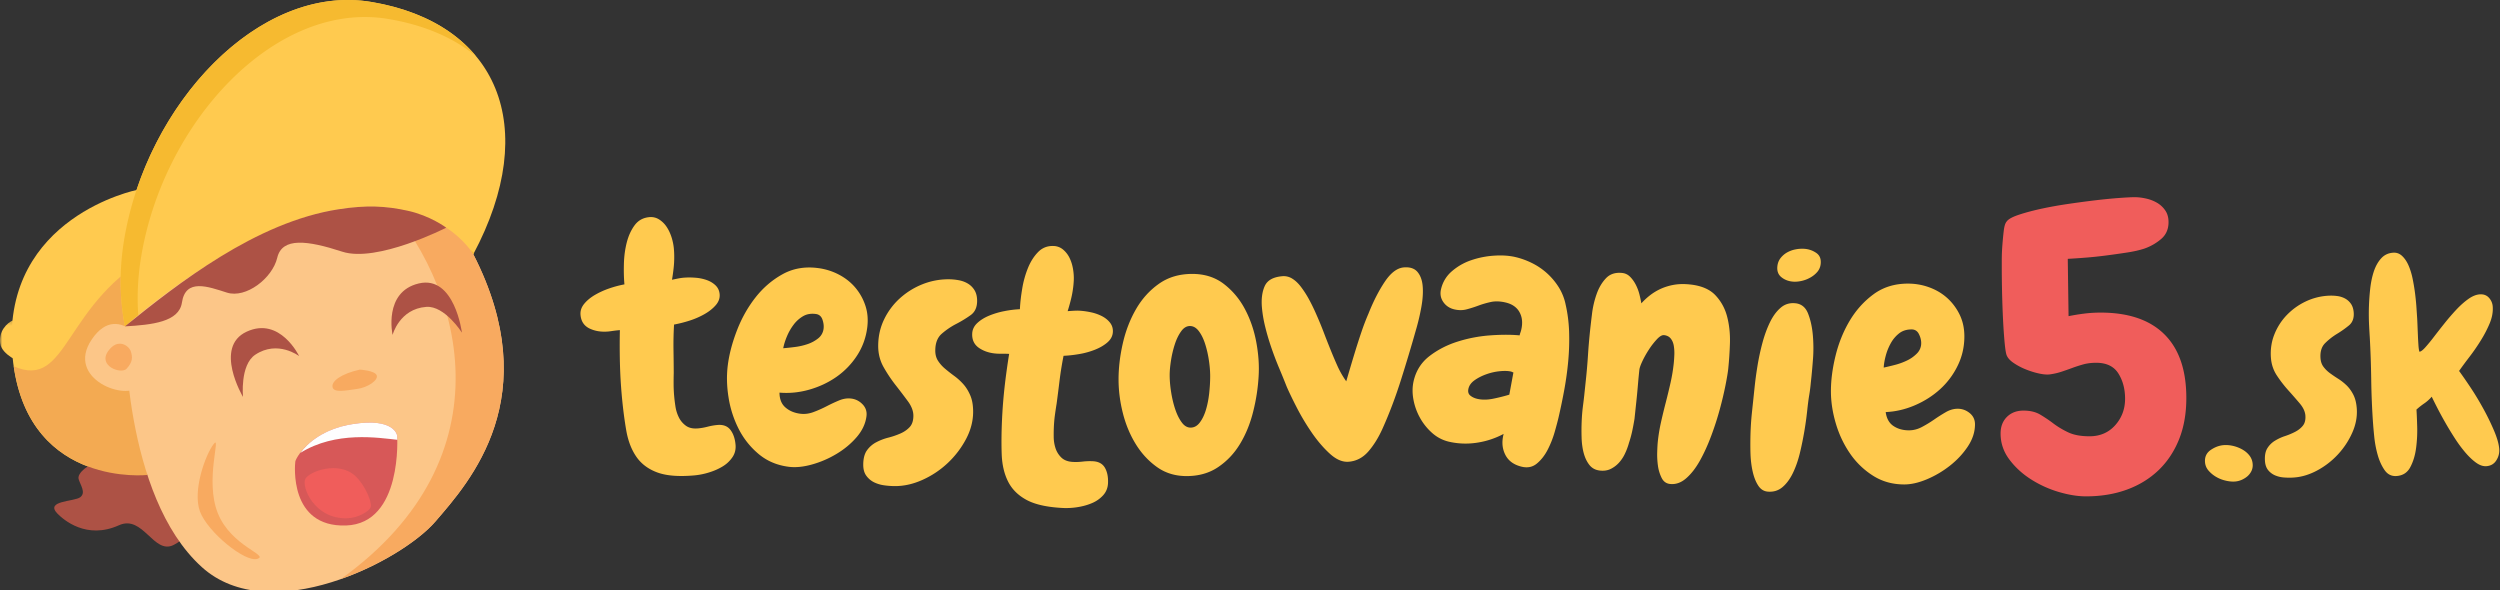 <?xml version="1.0" encoding="UTF-8"?>
<svg xmlns="http://www.w3.org/2000/svg" xmlns:xlink="http://www.w3.org/1999/xlink" width="559" height="132" viewBox="0 0 559 132">
  <rect x="0" y="0" width="559" height="132" fill="#333333" stroke="none"/>
  <defs>
    <polygon id="testovanie5-a" points="0 .196 4.74 .196 4.74 9.708 0 9.708"></polygon>
  </defs>
  <g fill="none" fill-rule="evenodd">
    <path fill="#FFCA4F" d="M503.7 103.793a2.994 2.994 0 0 1-.28 1.532 3.693 3.693 0 0 1-.918 1.19c-.39.327-.82.59-1.301.797a4.593 4.593 0 0 1-1.488.36c-.641.042-1.344-.03-2.108-.213a7.581 7.581 0 0 1-2.12-.853 6.651 6.651 0 0 1-1.673-1.401 3.195 3.195 0 0 1-.773-1.912c-.08-1.153.353-2.054 1.299-2.696.943-.646 1.929-1.002 2.95-1.073a7.1 7.1 0 0 1 2.044.185 7.691 7.691 0 0 1 2.049.795c.648.365 1.187.82 1.61 1.372.423.552.659 1.19.71 1.917m22.591-33.873c.082 1.24-.27 2.188-1.066 2.844a22.275 22.275 0 0 1-2.673 1.887 14.352 14.352 0 0 0-2.66 2.082c-.784.784-1.128 1.902-1.029 3.357.053.767.279 1.417.683 1.949.4.53.88 1.002 1.448 1.416.562.41 1.183.832 1.856 1.257.673.429 1.295.923 1.874 1.485.572.563 1.072 1.257 1.493 2.086.42.832.673 1.866.76 3.107.122 1.794-.218 3.59-1.02 5.382a17.748 17.748 0 0 1-3.214 4.857 17.67 17.67 0 0 1-4.622 3.567c-1.737.934-3.486 1.46-5.237 1.58-.731.05-1.457.044-2.195-.014a6.09 6.09 0 0 1-1.993-.475 4.046 4.046 0 0 1-1.527-1.15c-.423-.508-.663-1.192-.724-2.047-.08-1.197.094-2.141.518-2.836a5.085 5.085 0 0 1 1.688-1.693 10.64 10.64 0 0 1 2.281-1.057c.819-.27 1.58-.592 2.285-.96.706-.371 1.276-.827 1.712-1.372.435-.547.62-1.29.556-2.23-.063-.896-.476-1.803-1.246-2.715a125.266 125.266 0 0 0-2.548-2.92 27.744 27.744 0 0 1-2.58-3.336c-.79-1.192-1.236-2.535-1.338-4.032-.127-1.836.134-3.562.779-5.173a13.249 13.249 0 0 1 2.733-4.278 14.46 14.46 0 0 1 4.146-3.02 13.53 13.53 0 0 1 5.062-1.341c.683-.045 1.36-.027 2.03.057a5.107 5.107 0 0 1 1.81.552c.537.288.984.686 1.34 1.198.353.513.562 1.175.619 1.986m31.085-1.338c.078 1.197-.148 2.438-.684 3.72a26.552 26.552 0 0 1-1.996 3.837 44.495 44.495 0 0 1-2.519 3.651 95.417 95.417 0 0 0-2.33 3.153c.66.9 1.496 2.101 2.5 3.6 1.004 1.5 1.97 3.1 2.9 4.793a54.802 54.802 0 0 1 2.432 4.988c.691 1.628 1.074 2.998 1.148 4.111.063.899-.158 1.74-.664 2.524-.504.785-1.248 1.213-2.232 1.279-.727.05-1.483-.213-2.276-.779-.79-.568-1.593-1.33-2.412-2.284a29.567 29.567 0 0 1-2.373-3.222 72.895 72.895 0 0 1-2.14-3.525 83.363 83.363 0 0 1-1.77-3.262c-.516-1.017-.93-1.837-1.229-2.462a8.733 8.733 0 0 1-1.668 1.5 16.04 16.04 0 0 0-1.744 1.375c.063.898.116 2.161.162 3.789a30.014 30.014 0 0 1-.25 4.847c-.214 1.605-.642 3.019-1.292 4.242-.649 1.225-1.674 1.887-3.084 1.982-1.114.075-2.002-.37-2.668-1.332-.666-.964-1.184-2.109-1.553-3.439a23.752 23.752 0 0 1-.76-4.07 103.306 103.306 0 0 1-.279-3.17c-.215-3.16-.346-6.331-.39-9.506-.044-3.176-.15-6.346-.325-9.512-.049-.727-.104-1.678-.162-2.855a51.576 51.576 0 0 1 .262-8.039c.164-1.428.435-2.724.828-3.889.398-1.161.943-2.123 1.642-2.881.697-.757 1.582-1.17 2.655-1.242.771-.055 1.44.191 2.011.732.576.541 1.051 1.25 1.434 2.125.381.876.687 1.866.91 2.964.227 1.104.408 2.196.547 3.284.135 1.084.238 2.098.301 3.037.064.94.113 1.69.15 2.245.027.382.057.952.086 1.703.03.748.061 1.53.096 2.342.031.814.074 1.563.121 2.248.045.683.121 1.173.226 1.465.3-.02.73-.337 1.29-.956a39.69 39.69 0 0 0 1.931-2.353 197.39 197.39 0 0 1 2.373-3.031 52.297 52.297 0 0 1 2.625-3.043c.902-.963 1.803-1.764 2.707-2.407.9-.64 1.756-.99 2.57-1.043.852-.058 1.536.197 2.043.762a3.23 3.23 0 0 1 .85 2.004m-402.056 37.71c-3.498.315-6.264.104-8.291-.632-2.031-.735-3.602-1.896-4.713-3.487-1.111-1.59-1.873-3.558-2.283-5.905-.41-2.35-.746-4.975-1.01-7.883a113.365 113.365 0 0 1-.406-7.006 159.326 159.326 0 0 1-.014-7.565 29.97 29.97 0 0 0-1.623.184c-.392.06-.713.102-.957.125-1.576.14-2.974-.08-4.197-.666-1.22-.586-1.893-1.593-2.022-3.022-.082-.888.18-1.706.784-2.456.603-.75 1.4-1.416 2.388-2.006a17.8 17.8 0 0 1 3.26-1.485 23.55 23.55 0 0 1 3.385-.902c-.127-1.38-.164-2.916-.117-4.608.043-1.695.26-3.29.646-4.792.387-1.5.98-2.782 1.775-3.85.8-1.065 1.889-1.661 3.268-1.785a3.424 3.424 0 0 1 2.174.512 5.649 5.649 0 0 1 1.674 1.638c.457.68.824 1.454 1.105 2.322.276.87.45 1.725.528 2.562.087.985.105 2 .052 3.052-.052 1.049-.213 2.353-.467 3.917a60.563 60.563 0 0 1 1.682-.34c.295-.05.563-.087.81-.11.839-.075 1.72-.081 2.645-.012a9.958 9.958 0 0 1 2.58.51c.795.277 1.465.677 2.008 1.197.543.524.854 1.18.924 1.967.08.888-.21 1.709-.86 2.462-.65.754-1.5 1.429-2.537 2.018a17.55 17.55 0 0 1-3.371 1.46 28.198 28.198 0 0 1-3.424.867 75.91 75.91 0 0 0-.126 5.638c.029 1.712.048 3.437.056 5.176a75.596 75.596 0 0 0-.027 2.574c.004.869.045 1.746.127 2.634.054.64.146 1.39.275 2.248a8.29 8.29 0 0 0 .742 2.43 5.059 5.059 0 0 0 1.586 1.907c.692.508 1.606.71 2.739.609a13.119 13.119 0 0 0 2.127-.377c.728-.19 1.46-.32 2.2-.387 1.28-.113 2.245.246 2.893 1.08.647.836 1.033 1.947 1.157 3.327.093 1.034-.133 1.963-.682 2.78a6.941 6.941 0 0 1-2.16 2.057c-.897.554-1.91 1.004-3.047 1.356a15.971 15.971 0 0 1-3.256.667"></path>
    <path fill="#FFCA4F" d="M184.152 73.5c.082-.637-.004-1.322-.258-2.055-.256-.73-.75-1.145-1.486-1.238-1.08-.141-2.024.022-2.832.49a7.18 7.18 0 0 0-2.12 1.899 11.942 11.942 0 0 0-1.495 2.613c-.4.948-.674 1.834-.832 2.66a62.84 62.84 0 0 0 2.543-.27c.986-.12 1.935-.333 2.85-.64a7.81 7.81 0 0 0 2.415-1.295 3.223 3.223 0 0 0 1.215-2.164m9.59 19.578c-.215 1.67-.953 3.232-2.215 4.692-1.264 1.458-2.773 2.71-4.53 3.753a22.193 22.193 0 0 1-5.505 2.356c-1.916.527-3.633.69-5.152.492-2.604-.336-4.838-1.286-6.706-2.85a17.744 17.744 0 0 1-4.472-5.63 23.495 23.495 0 0 1-2.266-7.07c-.4-2.518-.45-4.932-.15-7.24.32-2.452 1.004-5.034 2.052-7.741 1.049-2.71 2.426-5.152 4.129-7.327 1.705-2.173 3.725-3.908 6.063-5.201 2.338-1.295 4.978-1.751 7.924-1.37a13.74 13.74 0 0 1 4.676 1.466c1.447.762 2.666 1.73 3.664 2.906a12.092 12.092 0 0 1 2.248 4.034c.502 1.512.638 3.15.41 4.918-.3 2.308-1.071 4.402-2.311 6.289a17.28 17.28 0 0 1-4.578 4.719c-1.81 1.263-3.83 2.213-6.057 2.848-2.226.634-4.451.858-6.671.669.009 1.45.45 2.556 1.33 3.316.873.762 1.972 1.229 3.297 1.4.98.128 1.97.008 2.964-.364.996-.37 1.979-.805 2.94-1.303a35.236 35.236 0 0 1 2.83-1.32c.92-.378 1.822-.51 2.705-.397.982.127 1.824.563 2.527 1.3.703.74.987 1.624.854 2.655m24.742-25.805c0 1.436-.482 2.5-1.447 3.19a25.99 25.99 0 0 1-3.231 1.968 16.425 16.425 0 0 0-3.228 2.192c-.963.84-1.448 2.101-1.448 3.784 0 .891.21 1.657.633 2.3.42.645.94 1.225 1.559 1.744a38.917 38.917 0 0 0 2.039 1.6c.744.542 1.424 1.16 2.045 1.853.615.693 1.137 1.535 1.557 2.524.419.99.63 2.202.63 3.638 0 2.076-.531 4.12-1.595 6.122a20.503 20.503 0 0 1-4.082 5.345 20.39 20.39 0 0 1-5.606 3.748c-2.078.94-4.131 1.41-6.158 1.41a17.51 17.51 0 0 1-2.525-.185 7.336 7.336 0 0 1-2.266-.705 4.709 4.709 0 0 1-1.668-1.448c-.445-.617-.67-1.422-.67-2.412 0-1.385.274-2.46.818-3.229a5.89 5.89 0 0 1 2.079-1.818 12.086 12.086 0 0 1 2.71-1.039 17.579 17.579 0 0 0 2.708-.928c.84-.37 1.535-.854 2.078-1.447.543-.594.816-1.436.816-2.525 0-1.038-.408-2.116-1.223-3.229-.82-1.113-1.72-2.3-2.71-3.562a32.45 32.45 0 0 1-2.71-4.045c-.814-1.436-1.224-3.02-1.224-4.75 0-2.127.432-4.095 1.299-5.902a15.306 15.306 0 0 1 3.488-4.714 16.76 16.76 0 0 1 5.01-3.154 15.58 15.58 0 0 1 5.939-1.152c.789 0 1.57.075 2.338.222.768.152 1.449.411 2.04.78a4.355 4.355 0 0 1 1.448 1.484c.37.621.557 1.402.557 2.34"></path>
    <path fill="#FFCA4F" d="M237.753 113.59c-3.512-.168-6.22-.756-8.129-1.761-1.908-1.01-3.305-2.373-4.189-4.1-.883-1.726-1.368-3.781-1.453-6.161-.086-2.384-.057-5.033.08-7.95.111-2.321.296-4.655.554-6.996.262-2.34.604-4.838 1.028-7.493a28.541 28.541 0 0 0-1.635-.04c-.397.007-.717.003-.967-.008-1.58-.077-2.935-.487-4.062-1.233-1.13-.747-1.663-1.838-1.592-3.272.041-.888.414-1.664 1.113-2.324.697-.662 1.58-1.214 2.641-1.66a17.572 17.572 0 0 1 3.431-1.023 23.066 23.066 0 0 1 3.477-.43c.064-1.383.236-2.912.515-4.583a21.434 21.434 0 0 1 1.297-4.657c.588-1.435 1.35-2.623 2.29-3.572.935-.945 2.095-1.387 3.48-1.321a3.423 3.423 0 0 1 2.08.805 5.663 5.663 0 0 1 1.436 1.852c.36.738.62 1.554.773 2.452.154.9.213 1.77.174 2.61-.049.988-.17 1.998-.367 3.029-.198 1.03-.532 2.305-.998 3.818a70.518 70.518 0 0 1 1.712-.106c.297-.011.573-.011.82.002.84.04 1.714.156 2.62.349a9.922 9.922 0 0 1 2.486.86c.748.383 1.358.869 1.824 1.462.47.592.684 1.283.647 2.072-.045.89-.438 1.666-1.19 2.324-.75.658-1.679 1.207-2.789 1.65a17.474 17.474 0 0 1-3.54.983c-1.249.216-2.42.344-3.51.39a76.723 76.723 0 0 0-.897 5.569 407.452 407.452 0 0 1-.652 5.133 87.837 87.837 0 0 0-.383 2.547 30.386 30.386 0 0 0-.234 2.626 38.308 38.308 0 0 0-.034 2.264 8.36 8.36 0 0 0 .401 2.51 5.064 5.064 0 0 0 1.31 2.105c.618.599 1.494.924 2.631.979.69.032 1.41.006 2.158-.084a13.82 13.82 0 0 1 2.235-.078c1.283.06 2.187.549 2.715 1.465.525.918.756 2.068.691 3.452-.049 1.037-.402 1.927-1.055 2.663a7.022 7.022 0 0 1-2.423 1.742c-.963.425-2.032.733-3.204.926a16.04 16.04 0 0 1-3.316.213m28.315-40.69c-.742 0-1.398.396-1.967 1.19-.57.79-1.04 1.755-1.41 2.892a23.312 23.312 0 0 0-.853 3.602c-.2 1.26-.3 2.361-.3 3.3 0 1.188.114 2.477.337 3.862.222 1.384.53 2.661.925 3.822.397 1.164.879 2.13 1.452 2.895.564.768 1.222 1.15 1.964 1.15.79 0 1.473-.37 2.04-1.115.568-.742 1.027-1.682 1.375-2.82.345-1.135.593-2.387.744-3.748.148-1.36.22-2.634.22-3.82 0-1.09-.097-2.292-.297-3.603a22.956 22.956 0 0 0-.853-3.673c-.371-1.138-.842-2.08-1.41-2.82-.571-.745-1.225-1.114-1.967-1.114m-.742 33.551c-2.526 0-4.727-.668-6.606-2.006-1.881-1.335-3.465-3.04-4.75-5.119-1.287-2.082-2.252-4.394-2.896-6.943-.643-2.547-.965-5.059-.965-7.533 0-2.623.322-5.33.965-8.128.644-2.795 1.633-5.343 2.969-7.646 1.337-2.3 3.045-4.18 5.123-5.64 2.078-1.46 4.552-2.188 7.422-2.188 2.77 0 5.132.754 7.089 2.261 1.954 1.51 3.526 3.391 4.71 5.641 1.19 2.253 2.033 4.715 2.527 7.39.492 2.67.666 5.191.517 7.57a42.227 42.227 0 0 1-1.224 7.94c-.664 2.67-1.645 5.072-2.93 7.2-1.287 2.13-2.92 3.86-4.9 5.195-1.98 1.338-4.332 2.006-7.051 2.006m51.254-32.586c-.99 3.514-2.09 7.185-3.301 11.013-1.21 3.828-2.562 7.423-4.062 10.778-.914 2.067-1.981 3.811-3.2 5.232-1.218 1.418-2.691 2.207-4.414 2.354-1.384.12-2.787-.469-4.214-1.76-1.426-1.292-2.78-2.865-4.057-4.717a50.976 50.976 0 0 1-3.393-5.668c-.986-1.926-1.728-3.464-2.224-4.614a195.908 195.908 0 0 0-1.7-4.175c-.624-1.485-1.203-3-1.732-4.544a54.304 54.304 0 0 1-1.365-4.612 28.429 28.429 0 0 1-.75-4.37c-.166-1.923.043-3.53.627-4.82.586-1.292 1.887-2.027 3.91-2.2a3.573 3.573 0 0 1 2.205.517c.68.412 1.33 1.015 1.943 1.807a21.785 21.785 0 0 1 1.805 2.787 41.8 41.8 0 0 1 1.72 3.541 79.534 79.534 0 0 1 1.602 3.885 185.718 185.718 0 0 0 1.528 3.89 102.119 102.119 0 0 0 1.54 3.63 20.351 20.351 0 0 0 1.973 3.442c.268-.915.577-1.959.922-3.13a349.98 349.98 0 0 1 1.13-3.75c.409-1.326.849-2.692 1.325-4.099a53.58 53.58 0 0 1 1.578-4.123c1.104-2.776 2.327-5.167 3.668-7.17 1.344-2 2.754-3.067 4.235-3.196 1.379-.117 2.398.218 3.064 1.005.664.786 1.055 1.845 1.168 3.176.115 1.332.024 2.854-.277 4.57a48.72 48.72 0 0 1-1.254 5.321m20.902 14.383l.918-4.969a1.113 1.113 0 0 1-.28-.101 1.234 1.234 0 0 0-.281-.103c-.627-.147-1.445-.169-2.457-.074a12.621 12.621 0 0 0-3.015.674c-.994.354-1.875.798-2.633 1.333-.758.538-1.22 1.166-1.387 1.89-.158.674-.023 1.188.403 1.541.429.353.953.602 1.582.745 1.06.246 2.257.232 3.589-.043a40.177 40.177 0 0 0 3.56-.893m11.034 4.992c-.201.867-.5 1.992-.894 3.372a21.66 21.66 0 0 1-1.561 3.945c-.642 1.247-1.437 2.271-2.385 3.068-.945.796-2.07 1.043-3.371.742-1.785-.412-3.025-1.308-3.722-2.69-.698-1.38-.82-2.933-.37-4.656a18.303 18.303 0 0 1-5.978 1.969 16.532 16.532 0 0 1-6.236-.222 8.507 8.507 0 0 1-3.74-1.932 12.724 12.724 0 0 1-2.725-3.373 13.322 13.322 0 0 1-1.488-4.115c-.27-1.461-.254-2.842.044-4.145.536-2.311 1.715-4.176 3.54-5.58 1.824-1.406 3.915-2.484 6.27-3.234a31.584 31.584 0 0 1 7.296-1.399c2.508-.181 4.703-.181 6.592 0 .052-.239.117-.453.185-.642.067-.186.133-.4.186-.641.345-1.495.217-2.795-.393-3.9-.607-1.106-1.658-1.832-3.15-2.178-1.207-.279-2.291-.312-3.254-.104-.963.209-1.89.477-2.777.805-.887.328-1.768.609-2.633.838-.865.234-1.78.236-2.744.014-1.061-.246-1.887-.792-2.48-1.641-.59-.848-.763-1.802-.516-2.863a7.41 7.41 0 0 1 2.414-4.012 12.847 12.847 0 0 1 4.306-2.472 19.744 19.744 0 0 1 5.113-1.026c1.778-.121 3.368-.02 4.768.303 1.3.302 2.565.76 3.795 1.375a14.773 14.773 0 0 1 5.947 5.412 11.682 11.682 0 0 1 1.516 3.818c.455 1.985.715 4.039.785 6.162a53.199 53.199 0 0 1-.193 6.432 72.26 72.26 0 0 1-.877 6.425c-.387 2.12-.813 4.169-1.27 6.145m24.903 14.976c-.837-.09-1.462-.538-1.873-1.354a8.693 8.693 0 0 1-.83-2.737 17.58 17.58 0 0 1-.162-3.041c.029-1.014.077-1.794.132-2.336.156-1.476.399-2.944.728-4.402.328-1.458.68-2.912 1.058-4.365a151.53 151.53 0 0 0 1.055-4.37c.328-1.457.573-2.923.727-4.4.063-.591.101-1.231.13-1.926a9.956 9.956 0 0 0-.127-1.992c-.11-.633-.336-1.167-.688-1.603-.353-.435-.851-.686-1.49-.754-.441-.047-.971.259-1.588.917a16.15 16.15 0 0 0-1.77 2.274 21.592 21.592 0 0 0-1.47 2.606c-.416.877-.647 1.538-.692 1.98a137.07 137.07 0 0 0-.313 3.289c-.094 1.11-.197 2.232-.315 3.362l-.454 4.28a56.544 56.544 0 0 1-.507 2.71 25.207 25.207 0 0 1-.733 2.683c-.24.87-.553 1.697-.931 2.477a8.159 8.159 0 0 1-1.37 2.019 6.183 6.183 0 0 1-1.822 1.34c-.681.326-1.466.442-2.351.349-.988-.107-1.762-.511-2.337-1.218-.569-.707-1-1.584-1.29-2.636-.287-1.05-.447-2.213-.488-3.485a49.173 49.173 0 0 1 .02-3.73 38.73 38.73 0 0 1 .278-3.33c.13-1.004.226-1.805.288-2.394l.366-3.468c.2-1.871.356-3.721.475-5.55.116-1.828.275-3.652.464-5.473.106-.985.25-2.24.436-3.76a20.568 20.568 0 0 1 1.026-4.41c.495-1.414 1.192-2.597 2.09-3.548.898-.95 2.107-1.345 3.637-1.185.685.073 1.275.36 1.773.862.491.498.916 1.09 1.267 1.775.348.684.623 1.408.815 2.175.19.765.334 1.43.421 1.985a14.804 14.804 0 0 1 1.947-1.81 12.283 12.283 0 0 1 2.43-1.461 12.247 12.247 0 0 1 2.933-.883c1.065-.187 2.26-.21 3.589-.07 2.51.265 4.403 1.074 5.682 2.427 1.27 1.356 2.147 2.965 2.62 4.83.476 1.868.676 3.842.608 5.924a80.36 80.36 0 0 1-.372 5.633c-.089.838-.293 2.072-.616 3.705a78.528 78.528 0 0 1-1.278 5.389 66.441 66.441 0 0 1-1.938 5.99c-.759 2.034-1.6 3.875-2.522 5.518-.92 1.644-1.942 2.955-3.065 3.93-1.122.976-2.325 1.398-3.603 1.262m33.687-49.213a3.232 3.232 0 0 1-.746 1.786 5.702 5.702 0 0 1-1.594 1.287 6.982 6.982 0 0 1-2.021.758c-.711.148-1.36.193-1.953.129-.983-.102-1.819-.44-2.504-1.011-.686-.568-.975-1.37-.87-2.403.081-.74.333-1.371.764-1.9a4.888 4.888 0 0 1 1.514-1.256 6.289 6.289 0 0 1 1.935-.657 7.378 7.378 0 0 1 2.024-.085c.931.1 1.771.412 2.514.939.736.523 1.052 1.328.937 2.413m-2.057 25.159c-.072.692-.152 1.416-.228 2.178a33.689 33.689 0 0 1-.305 2.17c-.139.832-.279 1.947-.43 3.35a73.051 73.051 0 0 1-.626 4.524 73.306 73.306 0 0 1-.999 4.895c-.4 1.65-.919 3.139-1.556 4.465-.637 1.324-1.406 2.377-2.311 3.153-.9.773-1.97 1.119-3.207 1.04-.937-.05-1.689-.5-2.244-1.356-.56-.854-.978-1.931-1.262-3.23-.289-1.3-.451-2.734-.482-4.306a79.53 79.53 0 0 1 .031-4.55c.057-1.461.151-2.807.28-4.04.128-1.226.226-2.14.289-2.728.082-.786.199-1.91.353-3.358.154-1.452.367-3.012.641-4.674a52.76 52.76 0 0 1 1.09-5.035c.455-1.691 1.015-3.224 1.679-4.597.67-1.375 1.467-2.46 2.401-3.256.927-.8 2.031-1.131 3.31-.994 1.33.139 2.268.91 2.817 2.31.55 1.402.904 3.008 1.062 4.817.154 1.808.17 3.587.033 5.339a167.271 167.271 0 0 1-.336 3.883m24.534-7.46c0-.645-.17-1.313-.517-2.006-.346-.692-.892-1.038-1.633-1.038-1.09 0-2.007.283-2.749.852a7.175 7.175 0 0 0-1.856 2.153 12.156 12.156 0 0 0-1.15 2.784c-.272.99-.434 1.905-.48 2.746a64.065 64.065 0 0 0 2.486-.595 14.418 14.418 0 0 0 2.745-1 7.761 7.761 0 0 0 2.228-1.596 3.212 3.212 0 0 0 .925-2.3m12.027 18.185c0 1.682-.533 3.326-1.594 4.933-1.065 1.61-2.404 3.045-4.01 4.308a22.261 22.261 0 0 1-5.159 3.043c-1.83.766-3.514 1.15-5.047 1.15-2.623 0-4.96-.656-7.014-1.968a17.68 17.68 0 0 1-5.16-5.009c-1.387-2.029-2.438-4.27-3.154-6.719-.717-2.449-1.076-4.836-1.076-7.16 0-2.475.347-5.124 1.04-7.945.692-2.819 1.741-5.417 3.151-7.794 1.415-2.375 3.194-4.353 5.347-5.937 2.151-1.584 4.714-2.375 7.683-2.375 1.681 0 3.288.284 4.823.855 1.536.568 2.87 1.372 4.01 2.41a12.137 12.137 0 0 1 2.747 3.712c.692 1.435 1.038 3.044 1.038 4.824 0 2.327-.495 4.505-1.486 6.533a17.267 17.267 0 0 1-3.932 5.27c-1.632 1.483-3.512 2.685-5.642 3.6-2.128.915-4.305 1.423-6.53 1.522.197 1.436.775 2.475 1.744 3.118.964.642 2.115.964 3.45.964.99 0 1.952-.246 2.894-.742a26.465 26.465 0 0 0 2.747-1.67 36.398 36.398 0 0 1 2.635-1.67c.865-.496 1.745-.744 2.635-.744.99 0 1.879.325 2.673.967.791.643 1.188 1.483 1.188 2.524"></path>
    <path fill="#F05D5B" d="M488.863 88.982c0 3.477-.545 6.568-1.635 9.277-1.092 2.711-2.623 5.008-4.595 6.893-1.975 1.886-4.331 3.33-7.067 4.33-2.74 1-5.79 1.502-9.148 1.502-1.825 0-3.842-.324-6.051-.972a24.253 24.253 0 0 1-6.231-2.827c-1.945-1.237-3.564-2.724-4.86-4.463-1.296-1.736-1.944-3.667-1.944-5.787 0-1.533.47-2.769 1.412-3.712.945-.94 2.18-1.413 3.713-1.413 1.47 0 2.709.295 3.713.882a31.574 31.574 0 0 1 2.959 1.99c.972.737 2.076 1.4 3.314 1.987 1.236.59 2.828.884 4.77.884 2.357 0 4.27-.825 5.746-2.473 1.47-1.65 2.209-3.624 2.209-5.922 0-2.177-.504-4.065-1.502-5.655-1.004-1.589-2.653-2.386-4.951-2.386-1.061 0-2.016.12-2.87.353-.855.237-1.681.502-2.474.796-.795.296-1.592.575-2.39.84-.792.265-1.602.456-2.427.573-.65.12-1.474.075-2.474-.13a17.923 17.923 0 0 1-3.05-.929 14.33 14.33 0 0 1-2.78-1.459c-.826-.558-1.358-1.16-1.592-1.81-.178-.532-.34-1.68-.486-3.448-.15-1.767-.266-3.68-.354-5.743a257.65 257.65 0 0 1-.221-9.721v-2.297c0-1.06.043-2.163.133-3.312.088-1.149.19-2.224.309-3.226.117-1 .324-1.679.619-2.032.35-.53 1.22-1.03 2.607-1.502 1.383-.47 3.006-.912 4.858-1.326a88.546 88.546 0 0 1 6.054-1.105c2.178-.323 4.256-.602 6.229-.839 1.975-.234 3.77-.41 5.39-.53 1.62-.117 2.782-.177 3.493-.177.824 0 1.689.104 2.603.31a8.382 8.382 0 0 1 2.475.972 5.648 5.648 0 0 1 1.814 1.723c.47.706.703 1.562.703 2.561 0 1.592-.558 2.858-1.675 3.8a11.69 11.69 0 0 1-3.713 2.122c-1.061.352-2.358.65-3.887.883-1.533.237-3.094.457-4.683.663a90.333 90.333 0 0 1-4.641.486c-1.5.12-2.815.207-3.932.265l.178 12.813a50.135 50.135 0 0 1 3.533-.574 29.253 29.253 0 0 1 3.623-.22c6.242 0 11.002 1.618 14.272 4.858 3.269 3.242 4.904 7.983 4.904 14.227"></path>
    <g transform="translate(0 71.352)">
      <mask id="testovanie5-b" fill="#fff">
        <use xlink:href="#testovanie5-a"></use>
      </mask>
      <path fill="#FFCA4F" d="M3.074.196C1.44.864-.29 2.753.04 5.4.37 8.05 4.74 9.708 4.74 9.708L3.074.196z" mask="url(#testovanie5-b)"></path>
    </g>
    <path fill="#FFCA4F" d="M32.96 106.202S4.77 109.32 2.69 78.378C.681 48.474 30.636 42.46 30.636 42.46l2.324 63.743z"></path>
    <path fill="#AD5245" d="M22.886 102.917c-3.303.818-5.656 2.91-5.307 4.197.354 1.29 1.713 3.024.373 4.059-1.332 1.029-8.01.723-5.087 3.695 1.328 1.334 6.455 5.869 13.742 2.576 5.36-2.427 7.761 6.619 12.174 4.428 8.042-4 3.658-14.516 2.013-16.244-1.646-1.727-11.53-4.295-17.908-2.711"></path>
    <path fill="#F3AA52" d="M3.074 81.9c3.912 27.157 29.887 24.302 29.887 24.302l2.21-49.869C14.005 67.315 15.505 87.395 3.075 81.9"></path>
    <path fill="#FCC688" d="M27.933 72.978s-.496 37.836 17.2 53.828c15.183 13.729 44.534-1.264 52.208-10.182 7.682-8.921 24.8-27.904 8.49-59.775-20.115-39.285-77.898 16.129-77.898 16.129"></path>
    <path fill="#F8AA60" d="M84.232 42.809c8.623.066 16.379 3.854 21.6 14.04 16.308 31.87-.81 50.854-8.491 59.775-3.554 4.13-11.78 9.543-21.082 12.82 37.912-27.224 27.733-66.003 7.973-86.635"></path>
    <path fill="#FFCA4F" d="M105.832 56.849C121.035 28.32 111.334 5.21 83.03.439 57.928-3.796 32.692 23.287 27.724 53.805c-1.105 6.803-.954 13.24.21 19.174 0 0 25.38-22.744 47.814-26.19 22.433-3.446 30.084 10.06 30.084 10.06"></path>
    <path fill="#F6BA30" d="M105.124 55.817c.48.633.708 1.031.708 1.031.056-.107.105-.213.16-.32a23.033 23.033 0 0 0-.868-.71M31.53 57.611C36.502 27.092 61.736.008 86.838 4.244c8.125 1.37 14.707 4.258 19.619 8.344C101.396 6.47 93.486 2.201 83.03.44 57.929-3.797 32.693 23.285 27.724 53.803c-1.105 6.803-.953 13.241.209 19.174 0 0 1.084-.969 2.98-2.527-.282-4.1-.107-8.39.616-12.838"></path>
    <path fill="#FCC688" d="M34.017 79.026s-7.182-12.424-13.484-3.152c-6.082 8.937 8.084 14.017 10.593 10.318 2.877-4.23 2.891-7.166 2.891-7.166"></path>
    <path fill="#F8AA60" d="M29.23 78.513c-.398-1.182-2.871-3.05-5.025-.031-2.422 3.39 2.933 5.252 4.093 3.974 1.391-1.533 1.401-2.554.932-3.943"></path>
    <path fill="#AD5245" d="M103.287 74.378s-1.64-12.88-9.63-11.004C85.663 65.25 87.78 74.89 87.78 74.89s1.52-5.836 7.543-6.272c4.125-.302 7.965 5.76 7.965 5.76M54.335 88.75s-6.635-11.158.836-14.596c7.451-3.435 11.715 5.469 11.715 5.469s-4.789-3.666-9.813-.305c-3.445 2.297-2.738 9.432-2.738 9.432m21.413-41.962c6.209-.957 10.465-.756 15.469.348 5 1.103 8.533 3.76 8.533 3.76.004.006.01.012.02.018-.085.045-15.49 7.885-23.241 5.361-7.771-2.533-13.437-3.269-14.533 1.348-1.09 4.621-7.012 9.152-11.252 7.805-4.244-1.352-9.256-3.246-10.068 2.24-.643 4.312-6.658 4.969-12.742 5.308 11.82-9.527 29.293-23.345 47.814-26.188"></path>
    <path fill="#F8AA60" d="M80.459 82.645c-4.206.946-6.397 2.597-6.1 3.925.305 1.328 2.963.734 5.446.408 2.481-.326 4.883-2.025 4.417-3.084-.462-1.06-3.763-1.249-3.763-1.249m-32.672 16.63c-1.877 2.421-4.775 10.487-3.078 15.09 1.71 4.604 10.099 11.436 12.826 10.602 2.729-.838-5.8-2.748-8.81-10.168-3.016-7.414.837-17.814-.938-15.525"></path>
    <path fill="#D75858" d="M88.804 97.401s-.51-4.104-10.004-2.566c-9.496 1.537-12.674 7.673-12.769 8.367-.096.693-1.436 14.7 11.312 14.3 12.76-.402 11.461-20.1 11.461-20.1"></path>
    <path fill="#FEFEFE" d="M67.142 101.274c1.594-2.143 5.092-5.375 11.658-6.439 9.494-1.538 10.004 2.566 10.004 2.566s.022.352.033.937c-4.213-.439-13.716-2.03-21.695 2.936"></path>
    <path fill="#F05D5B" d="M79.507 106.49c2.258 2.151 3.73 5.948 3.38 6.913-.35.963-2.839 2.404-5.239 2.48-7.38.231-10.307-7.099-9.37-8.814.934-1.719 7.54-4.094 11.23-.58"></path>
  </g>
</svg>
